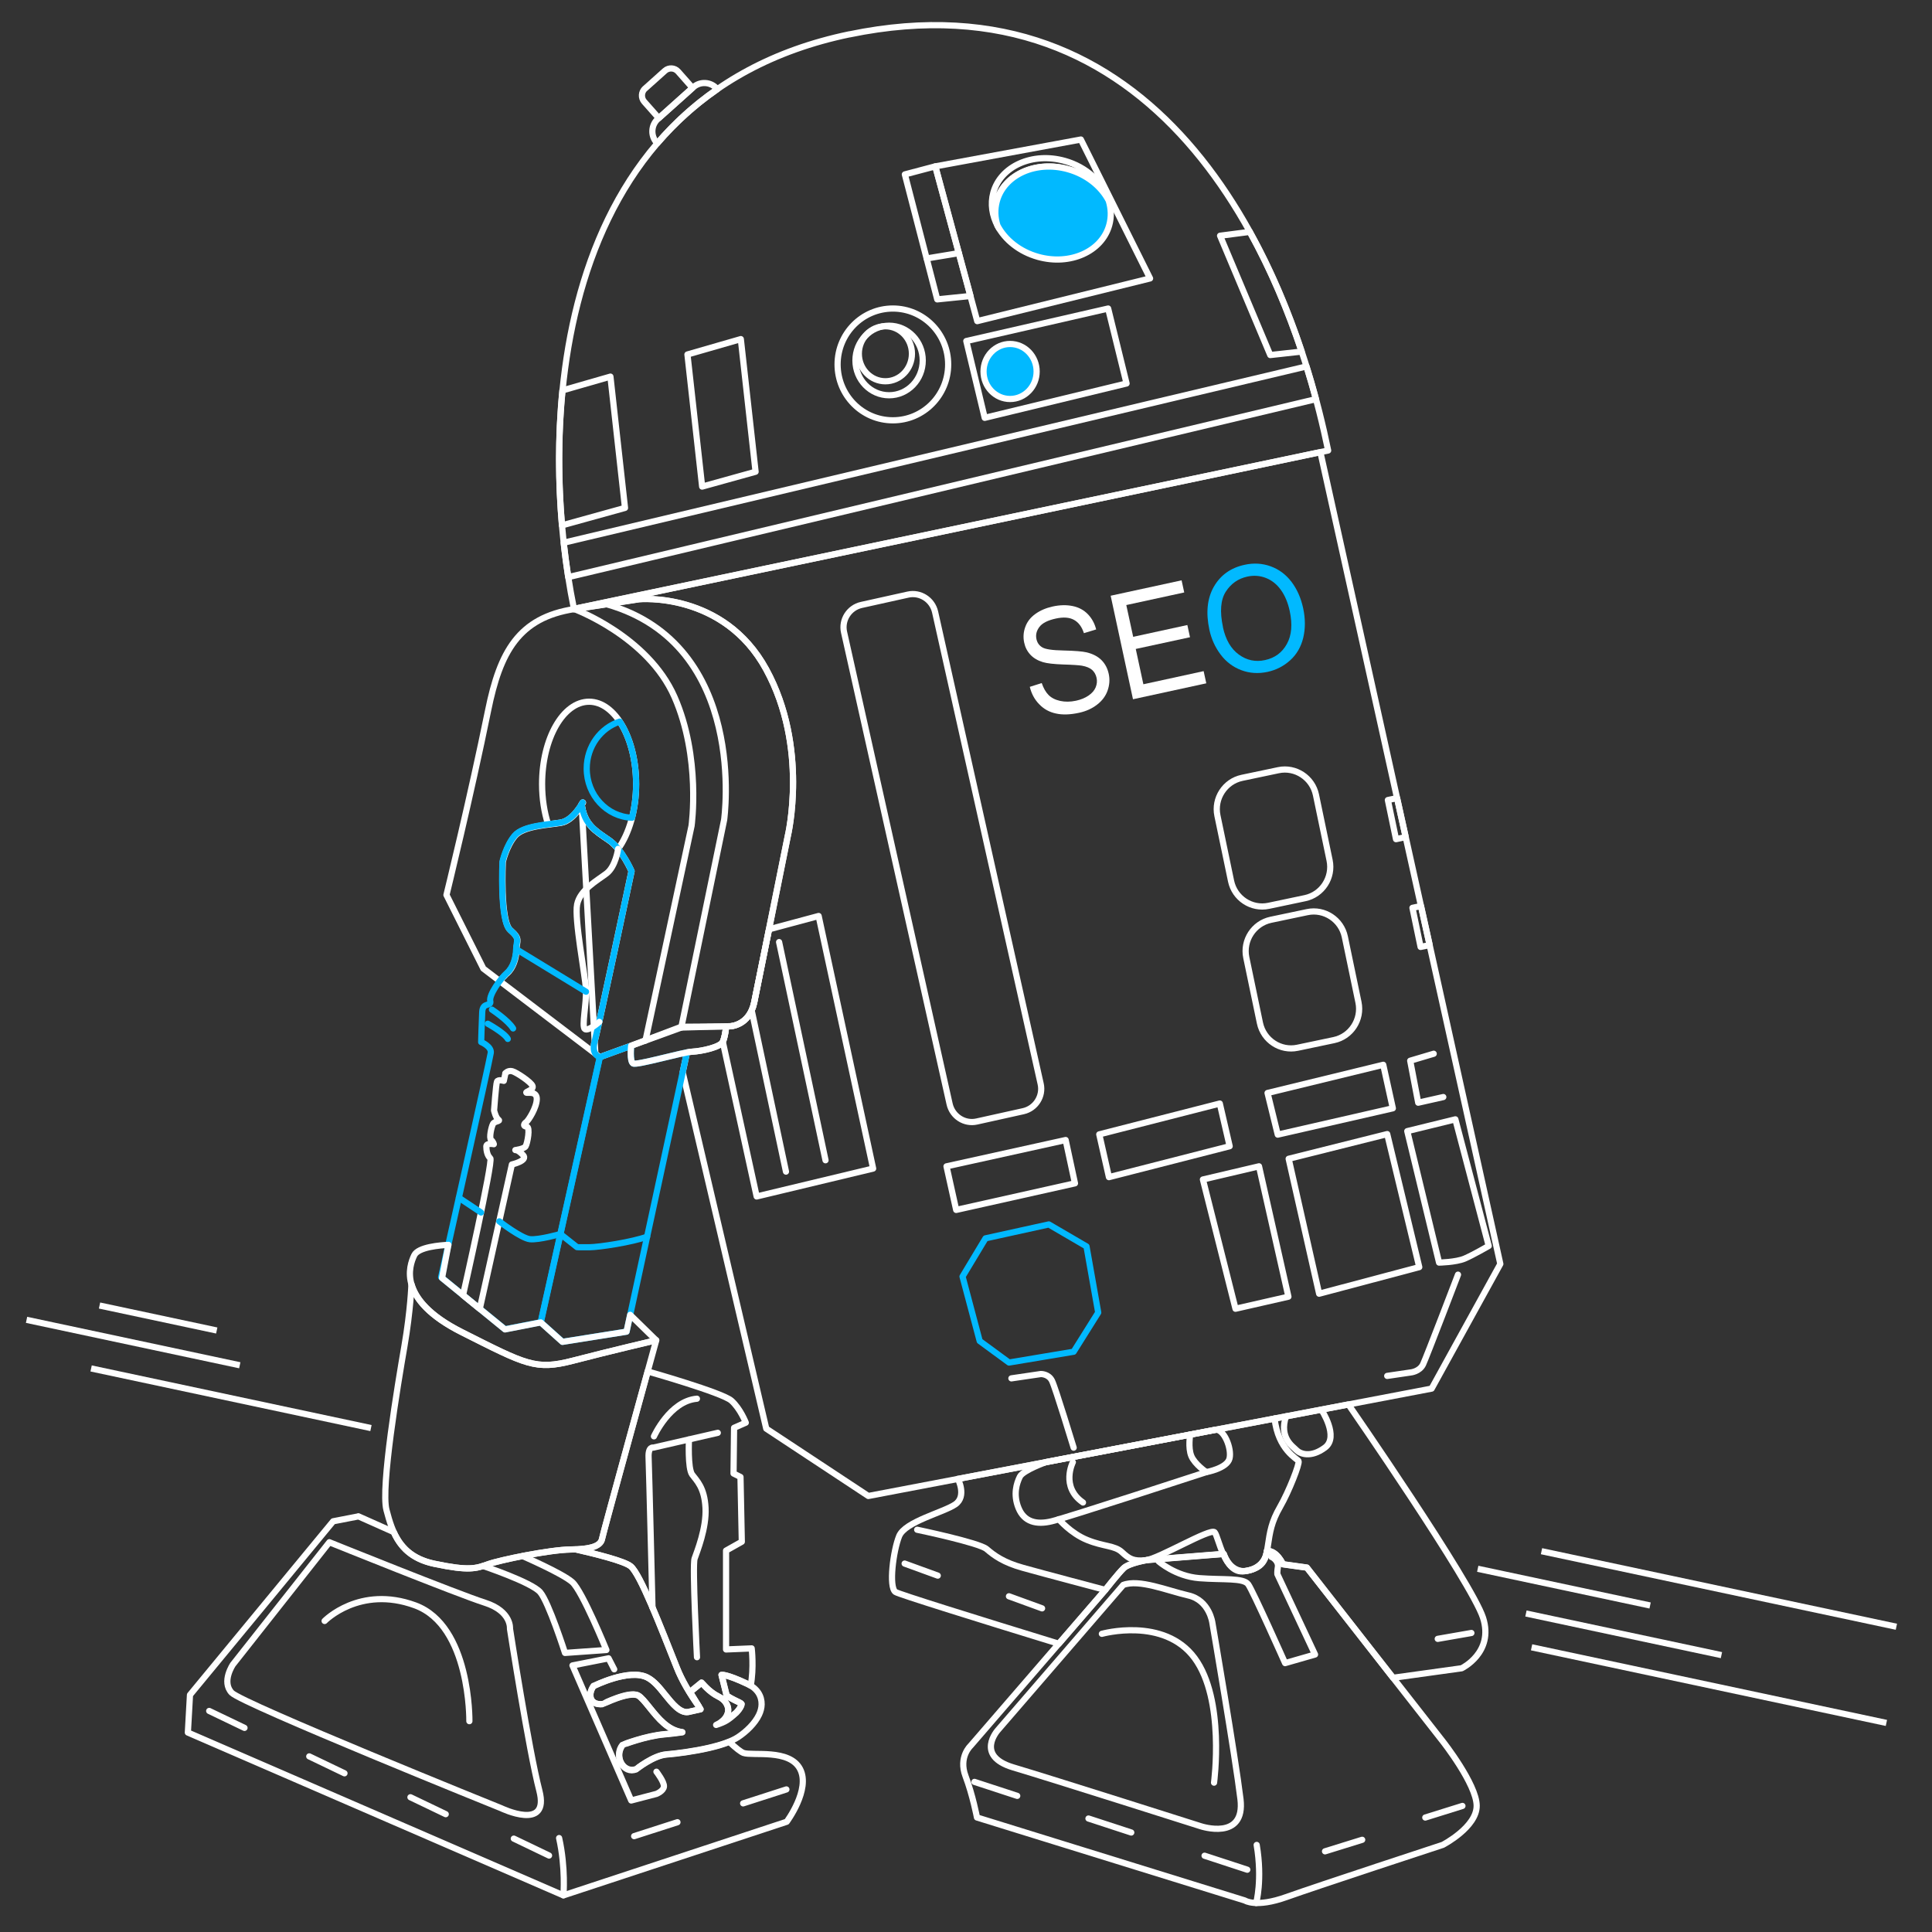 <svg width="156" height="156" viewBox="0 0 156 156" fill="none" xmlns="http://www.w3.org/2000/svg">
<rect x="0" y="0" width="156" height="156" fill="#333333" stroke="none"/>
<path fill-rule="evenodd" clip-rule="evenodd" d="M68.588 2.776C93.201 -2.334 103.857 19.893 107.242 36.375L53.91 47.575L46.344 49.162C43.521 35.386 43.868 7.908 68.588 2.771V2.776Z" stroke="white" stroke-width="0.5" stroke-miterlimit="22.926" stroke-linecap="round" stroke-linejoin="round"/>
<path fill-rule="evenodd" clip-rule="evenodd" d="M46.344 49.169L106.616 36.511L121.144 102.058L115.599 112.123L70.112 120.794L61.872 115.356L55.124 86.587L55.444 85.092L55.471 84.979C55.648 84.947 55.797 84.925 55.894 84.92C56.69 84.877 58.161 84.549 58.359 84.129C58.556 83.704 58.631 82.881 58.631 82.881H58.626L58.958 82.87C58.958 82.87 60.508 82.827 60.898 80.939C61.289 79.051 63.615 67.485 63.615 67.485C63.615 67.485 65.32 60.368 61.866 54.053C58.417 47.738 51.6 48.389 51.6 48.389L46.349 49.196L46.344 49.169V49.169Z" stroke="white" stroke-width="0.5" stroke-miterlimit="22.926" stroke-linecap="round" stroke-linejoin="round"/>
<path fill-rule="evenodd" clip-rule="evenodd" d="M85.96 12.986C87.746 13.486 89.072 14.75 89.522 16.186C88.917 15.035 87.741 14.072 86.238 13.658C83.656 12.937 81.084 14.088 80.49 16.229C80.308 16.891 80.335 17.569 80.538 18.209L80.565 18.263C80.111 17.424 79.956 16.471 80.207 15.557C80.795 13.416 83.372 12.265 85.955 12.986H85.96ZM80.683 18.462C80.667 18.435 80.651 18.408 80.635 18.381C80.651 18.408 80.667 18.435 80.683 18.462ZM80.619 18.354C80.603 18.322 80.587 18.295 80.57 18.263C80.587 18.295 80.603 18.322 80.619 18.354Z" stroke="white" stroke-width="0.5" stroke-miterlimit="22.926" stroke-linecap="round" stroke-linejoin="round"/>
<path fill-rule="evenodd" clip-rule="evenodd" d="M89.521 16.19C89.724 16.83 89.751 17.508 89.569 18.169C88.981 20.31 86.403 21.462 83.821 20.741C82.318 20.321 81.142 19.363 80.537 18.212C80.334 17.572 80.308 16.894 80.489 16.233C81.078 14.092 83.655 12.941 86.237 13.662C87.74 14.081 88.916 15.039 89.521 16.19Z" fill="#01B9FF" stroke="white" stroke-width="0.5" stroke-miterlimit="22.926" stroke-linecap="round" stroke-linejoin="round"/>
<path fill-rule="evenodd" clip-rule="evenodd" d="M92.863 22.482L87.275 11.266L75.522 13.434L78.907 25.93L92.863 22.482Z" stroke="white" stroke-width="0.5" stroke-miterlimit="22.926" stroke-linecap="round" stroke-linejoin="round"/>
<path fill-rule="evenodd" clip-rule="evenodd" d="M75.522 13.432L73.063 14.083L75.677 24.174L78.362 23.9L75.522 13.432Z" stroke="white" stroke-width="0.5" stroke-miterlimit="22.926" stroke-linecap="round" stroke-linejoin="round"/>
<path fill-rule="evenodd" clip-rule="evenodd" d="M55.508 28.623L59.818 27.381L61.01 38.091L56.695 39.29L55.508 28.623Z" stroke="white" stroke-width="0.5" stroke-miterlimit="22.926" stroke-linecap="round" stroke-linejoin="round"/>
<path fill-rule="evenodd" clip-rule="evenodd" d="M45.418 31.523L49.289 30.41L50.466 41.012L45.375 42.422C45.081 39.033 45.038 35.305 45.413 31.523H45.418Z" stroke="white" stroke-width="0.5" stroke-miterlimit="22.926" stroke-linecap="round" stroke-linejoin="round"/>
<path fill-rule="evenodd" clip-rule="evenodd" d="M45.519 43.821L105.492 29.588C105.771 30.475 106.022 31.357 106.257 32.229L45.883 46.602C45.744 45.709 45.621 44.784 45.514 43.821H45.519Z" stroke="white" stroke-width="0.5" stroke-miterlimit="22.926" stroke-linecap="round" stroke-linejoin="round"/>
<path d="M72.095 33.938C74.561 33.938 76.56 31.918 76.56 29.425C76.56 26.933 74.561 24.912 72.095 24.912C69.629 24.912 67.631 26.933 67.631 29.425C67.631 31.918 69.629 33.938 72.095 33.938Z" stroke="white" stroke-width="0.5" stroke-miterlimit="22.926" stroke-linecap="round" stroke-linejoin="round"/>
<path d="M71.79 31.916C73.291 31.916 74.507 30.658 74.507 29.108C74.507 27.557 73.291 26.3 71.79 26.3C70.29 26.3 69.074 27.557 69.074 29.108C69.074 30.658 70.29 31.916 71.79 31.916Z" stroke="white" stroke-width="0.5" stroke-miterlimit="22.926" stroke-linecap="round" stroke-linejoin="round"/>
<path d="M71.491 30.786C72.675 30.786 73.635 29.791 73.635 28.564C73.635 27.337 72.675 26.343 71.491 26.343C70.307 26.343 69.347 27.337 69.347 28.564C69.347 29.791 70.307 30.786 71.491 30.786Z" stroke="white" stroke-width="0.5" stroke-miterlimit="22.926" stroke-linecap="round" stroke-linejoin="round"/>
<path d="M81.559 32.217C82.743 32.217 83.704 31.223 83.704 29.996C83.704 28.769 82.743 27.774 81.559 27.774C80.375 27.774 79.415 28.769 79.415 29.996C79.415 31.223 80.375 32.217 81.559 32.217Z" fill="#01B9FF" stroke="white" stroke-width="0.5" stroke-miterlimit="22.926" stroke-linecap="round" stroke-linejoin="round"/>
<path fill-rule="evenodd" clip-rule="evenodd" d="M89.478 24.912L78.025 27.537L79.511 33.739L90.965 30.964L89.478 24.912Z" stroke="white" stroke-width="0.5" stroke-miterlimit="22.926" stroke-linecap="round" stroke-linejoin="round"/>
<path fill-rule="evenodd" clip-rule="evenodd" d="M100.921 18.722L98.515 19.034L102.568 28.668L105.103 28.388C104.012 25.118 102.632 21.82 100.916 18.727L100.921 18.722Z" stroke="white" stroke-width="0.5" stroke-miterlimit="22.926" stroke-linecap="round" stroke-linejoin="round"/>
<path d="M74.822 20.87L77.421 20.44" stroke="white" stroke-width="0.5" stroke-miterlimit="22.926" stroke-linecap="round" stroke-linejoin="round"/>
<path fill-rule="evenodd" clip-rule="evenodd" d="M53.118 9.607L55.984 7.041C56.535 6.552 57.385 6.6 57.871 7.149L57.919 7.203C56.064 8.483 54.46 9.957 53.07 11.576L53.011 11.506C52.524 10.952 52.572 10.097 53.118 9.607Z" stroke="white" stroke-width="0.5" stroke-miterlimit="22.926" stroke-linecap="round" stroke-linejoin="round"/>
<path fill-rule="evenodd" clip-rule="evenodd" d="M52.081 7.156L53.69 5.714C54 5.44 54.476 5.467 54.749 5.773L55.92 7.097L53.193 9.539L52.022 8.216C51.749 7.904 51.776 7.425 52.081 7.15V7.156Z" stroke="white" stroke-width="0.5" stroke-miterlimit="22.926" stroke-linecap="round" stroke-linejoin="round"/>
<path fill-rule="evenodd" clip-rule="evenodd" d="M79.576 99.991L77.72 103.073L79.105 108.28L81.474 110.018L86.692 109.146L88.676 105.983L87.73 100.642L84.687 98.867L79.576 99.991Z" stroke="#01B9FF" stroke-width="0.5" stroke-miterlimit="22.926" stroke-linecap="round" stroke-linejoin="round"/>
<path fill-rule="evenodd" clip-rule="evenodd" d="M97.13 95.239L99.761 105.675L104.033 104.701L101.659 94.174L97.13 95.239Z" stroke="white" stroke-width="0.5" stroke-miterlimit="22.926" stroke-linecap="round" stroke-linejoin="round"/>
<path fill-rule="evenodd" clip-rule="evenodd" d="M104.054 93.567L106.514 104.461L114.599 102.314L112.011 91.572L104.054 93.567Z" stroke="white" stroke-width="0.5" stroke-miterlimit="22.926" stroke-linecap="round" stroke-linejoin="round"/>
<path fill-rule="evenodd" clip-rule="evenodd" d="M113.631 91.334L117.513 90.382L120.208 100.603C120.208 100.603 118.978 101.318 118.267 101.625C117.556 101.926 116.198 101.948 116.198 101.948L113.631 91.34V91.334Z" stroke="white" stroke-width="0.5" stroke-miterlimit="22.926" stroke-linecap="round" stroke-linejoin="round"/>
<path d="M115.765 85.085L113.867 85.649L114.514 89.038L116.54 88.581" stroke="white" stroke-width="0.5" stroke-miterlimit="22.926" stroke-linecap="round" stroke-linejoin="round"/>
<path fill-rule="evenodd" clip-rule="evenodd" d="M111.691 85.977L102.349 88.253L103.173 91.615L112.466 89.49L111.691 85.977Z" stroke="white" stroke-width="0.5" stroke-miterlimit="22.926" stroke-linecap="round" stroke-linejoin="round"/>
<path fill-rule="evenodd" clip-rule="evenodd" d="M98.493 89.105L99.29 92.553L89.542 95.049L88.761 91.595L98.493 89.105Z" stroke="white" stroke-width="0.5" stroke-miterlimit="22.926" stroke-linecap="round" stroke-linejoin="round"/>
<path fill-rule="evenodd" clip-rule="evenodd" d="M86.799 95.549L86.046 92.052L76.426 94.177L77.207 97.695L86.799 95.549Z" stroke="white" stroke-width="0.5" stroke-miterlimit="22.926" stroke-linecap="round" stroke-linejoin="round"/>
<path fill-rule="evenodd" clip-rule="evenodd" d="M69.555 48.846L73.314 48.012C74.303 47.791 75.281 48.426 75.506 49.421L84.029 87.517C84.254 88.507 83.618 89.502 82.628 89.723L78.869 90.557C77.88 90.777 76.902 90.143 76.677 89.147L68.154 51.051C67.929 50.056 68.566 49.066 69.555 48.846V48.846Z" stroke="white" stroke-width="0.5" stroke-miterlimit="22.926" stroke-linecap="round" stroke-linejoin="round"/>
<path fill-rule="evenodd" clip-rule="evenodd" d="M100.285 62.807L103.226 62.189C104.605 61.898 105.969 62.797 106.258 64.185L107.359 69.472C107.648 70.86 106.755 72.232 105.375 72.522L102.435 73.141C101.055 73.432 99.692 72.533 99.403 71.145L98.301 65.858C98.013 64.47 98.906 63.098 100.285 62.807V62.807Z" stroke="white" stroke-width="0.5" stroke-miterlimit="22.926" stroke-linecap="round" stroke-linejoin="round"/>
<path fill-rule="evenodd" clip-rule="evenodd" d="M102.616 74.268L105.557 73.65C106.937 73.359 108.3 74.257 108.589 75.645L109.69 80.933C109.979 82.321 109.086 83.693 107.707 83.983L104.766 84.602C103.386 84.892 102.023 83.994 101.734 82.606L100.632 77.318C100.344 75.93 101.237 74.559 102.616 74.268Z" stroke="white" stroke-width="0.5" stroke-miterlimit="22.926" stroke-linecap="round" stroke-linejoin="round"/>
<path fill-rule="evenodd" clip-rule="evenodd" d="M112.064 64.6L112.808 64.444L113.503 67.591L112.722 67.758L112.064 64.6Z" stroke="white" stroke-width="0.5" stroke-miterlimit="22.926" stroke-linecap="round" stroke-linejoin="round"/>
<path fill-rule="evenodd" clip-rule="evenodd" d="M114.049 73.304L114.738 73.158L115.439 76.311L114.706 76.461L114.049 73.304Z" stroke="white" stroke-width="0.5" stroke-miterlimit="22.926" stroke-linecap="round" stroke-linejoin="round"/>
<path fill-rule="evenodd" clip-rule="evenodd" d="M62.096 75.038L66.101 73.962L70.502 94.355L61.097 96.609L58.364 84.123C58.562 83.698 58.637 82.875 58.637 82.875H58.632L58.963 82.865C58.963 82.865 60.514 82.822 60.904 80.933C61.065 80.143 61.567 77.657 62.096 75.038V75.038Z" stroke="white" stroke-width="0.5" stroke-miterlimit="22.926" stroke-linecap="round" stroke-linejoin="round"/>
<path d="M62.909 76.069L66.657 93.686" stroke="white" stroke-width="0.5" stroke-miterlimit="22.926" stroke-linecap="round" stroke-linejoin="round"/>
<path d="M60.737 81.777L63.464 94.602" stroke="white" stroke-width="0.5" stroke-miterlimit="22.926" stroke-linecap="round" stroke-linejoin="round"/>
<path d="M81.666 111.296L84.04 110.947C84.04 110.947 84.666 110.925 84.944 111.49C85.222 112.055 86.693 116.891 86.693 116.891" stroke="white" stroke-width="0.5" stroke-miterlimit="22.926" stroke-linecap="round" stroke-linejoin="round"/>
<path d="M112.011 111.098L113.909 110.819C113.909 110.819 114.621 110.754 114.904 110.168C115.182 109.581 117.727 102.922 117.727 102.922" stroke="white" stroke-width="0.5" stroke-miterlimit="22.926" stroke-linecap="round" stroke-linejoin="round"/>
<path fill-rule="evenodd" clip-rule="evenodd" d="M48.434 85.357L55.011 82.969L58.957 82.861C58.957 82.861 60.508 82.818 60.898 80.93C61.289 79.042 63.615 67.476 63.615 67.476C63.615 67.476 65.32 60.36 61.866 54.044C58.417 47.729 51.6 48.38 51.6 48.38L46.397 49.176C41.868 49.87 40.371 52.651 39.414 57.358C38.013 64.26 36.05 72.264 36.05 72.264L39.029 78.208L40.344 79.209L40.355 79.198L40.365 79.187L40.376 79.176L40.387 79.166L40.398 79.155L40.408 79.144L40.419 79.133L40.43 79.123L40.44 79.112L40.451 79.101L40.462 79.09L40.472 79.08L40.483 79.069L40.505 79.047L40.515 79.037L40.526 79.026L40.537 79.015L40.542 79.004L40.553 78.993L40.563 78.977L40.569 78.967L40.579 78.956L40.59 78.945L40.596 78.94L40.601 78.934L40.611 78.924L40.622 78.913L40.627 78.907L40.633 78.902L40.644 78.891L40.654 78.88L40.66 78.875L40.665 78.87L40.676 78.859L40.686 78.848L40.692 78.843L40.697 78.838L40.708 78.827L40.745 78.789L40.751 78.784L40.756 78.778L40.772 78.757L40.777 78.751L40.783 78.746L40.793 78.735L40.804 78.725L40.809 78.719L40.815 78.714L40.825 78.703L40.836 78.692L40.841 78.687L40.852 78.676L40.863 78.665L40.868 78.66L40.884 78.644L40.889 78.638L40.9 78.633L40.911 78.628L40.916 78.622L40.922 78.617L40.927 78.612L40.932 78.606L40.938 78.601L40.943 78.595L40.948 78.59C41.446 78.154 41.681 77.396 41.702 76.659C41.724 75.922 42.05 75.836 41.205 75.099C40.365 74.362 40.601 69.585 40.601 69.585C40.601 69.585 40.879 68.326 41.574 67.503C42.264 66.68 44.29 66.616 45.306 66.438C46.322 66.266 47.076 64.814 47.076 64.814C47.076 64.814 46.322 66.266 45.306 66.438C44.29 66.61 42.264 66.675 41.574 67.503C40.884 68.326 40.601 69.585 40.601 69.585C40.601 69.585 40.365 74.356 41.205 75.099C42.044 75.836 41.724 75.922 41.702 76.659C41.681 77.396 41.446 78.154 40.948 78.59L40.943 78.595L40.938 78.601L40.932 78.606L40.927 78.612L40.922 78.617L40.916 78.622L40.911 78.628L40.9 78.633L40.889 78.638L40.884 78.644L40.868 78.66L40.863 78.665L40.852 78.676L40.841 78.687L40.836 78.692L40.825 78.703L40.815 78.714L40.809 78.719L40.804 78.725L40.793 78.735L40.783 78.746L40.777 78.751L40.772 78.757L40.756 78.778L40.751 78.784L40.745 78.789L40.708 78.827L40.697 78.838L40.692 78.843L40.686 78.848L40.676 78.859L40.665 78.87L40.66 78.875L40.654 78.88L40.644 78.891L40.633 78.902L40.627 78.907L40.622 78.913L40.611 78.924L40.601 78.934L40.596 78.94L40.59 78.945L40.579 78.956L40.569 78.967L40.563 78.977L40.553 78.993L40.542 79.004L40.537 79.015L40.526 79.026L40.515 79.037L40.505 79.047L40.483 79.069L40.472 79.08L40.462 79.09L40.451 79.101L40.44 79.112L40.43 79.123L40.419 79.133L40.408 79.144L40.398 79.155L40.387 79.166L40.376 79.176L40.365 79.187L40.355 79.198L40.344 79.209L48.434 85.357ZM48.071 85.072L48.065 85.061L48.06 85.056L48.055 85.045L48.049 85.04V85.034L48.044 85.024L48.039 85.013L48.033 84.997L48.023 84.981V84.975L48.017 84.97L48.012 84.959V84.954V84.948L48.007 84.927L48.001 84.911L47.996 84.9L47.99 84.884V84.879L47.985 84.857V84.852V84.846L47.98 84.835V84.825V84.819L47.974 84.792L47.969 84.766V84.76L47.964 84.728L47.958 84.696V84.663V84.631V84.626V84.599V84.593V84.561V84.556V84.523V84.518L47.964 84.48V84.475C47.964 84.454 47.969 84.427 47.969 84.405V84.394L47.974 84.351V84.346L47.98 84.308V84.303V84.297C47.985 84.271 47.99 84.244 47.996 84.217V84.206L48.007 84.163V84.158V84.152L48.017 84.104C48.317 82.996 50.996 70.349 50.996 70.349C50.996 70.349 50.242 68.59 49.183 67.853C48.124 67.116 47.162 66.605 46.964 64.937L48.071 85.072ZM48.065 85.083L48.429 85.357L48.065 85.083ZM47.99 84.211V84.201L48.001 84.158V84.152V84.147L48.012 84.099C48.311 82.99 50.99 70.344 50.99 70.344C50.99 70.344 50.236 68.585 49.178 67.848C48.119 67.111 47.156 66.6 46.959 64.932C47.156 66.594 48.119 67.111 49.178 67.848C50.236 68.585 50.99 70.344 50.99 70.344C50.99 70.344 48.317 82.99 48.012 84.099L48.001 84.147V84.152V84.158L47.99 84.201V84.211C47.985 84.238 47.98 84.265 47.974 84.292C47.98 84.265 47.985 84.238 47.99 84.211V84.211ZM47.974 84.292C47.98 84.265 47.985 84.238 47.99 84.211V84.201L48.001 84.158V84.152V84.147L48.012 84.099C48.311 82.99 50.99 70.344 50.99 70.344C50.99 70.344 50.236 68.585 49.178 67.848C48.119 67.111 47.156 66.6 46.959 64.932C47.156 66.594 48.119 67.111 49.178 67.848C50.236 68.585 50.99 70.344 50.99 70.344C50.99 70.344 48.317 82.99 48.012 84.099L48.001 84.147V84.152V84.158L47.99 84.201V84.211C47.985 84.238 47.98 84.265 47.974 84.292V84.292ZM47.948 84.47C47.948 84.448 47.953 84.421 47.953 84.4V84.389L47.958 84.346V84.341L47.964 84.303V84.297V84.292V84.297V84.303L47.958 84.341V84.346L47.953 84.389V84.4C47.948 84.427 47.948 84.448 47.948 84.47Z" stroke="white" stroke-width="0.5" stroke-miterlimit="22.926" stroke-linecap="round" stroke-linejoin="round"/>
<path d="M55.011 82.972L58.47 66.199C58.47 66.199 60.481 52.047 48.974 48.787" stroke="white" stroke-width="0.5" stroke-miterlimit="22.926" stroke-linecap="round" stroke-linejoin="round"/>
<path d="M52.119 84.026L55.84 66.683C55.84 66.683 56.615 61.175 54.461 56.269C52.306 51.363 46.344 49.169 46.344 49.169" stroke="white" stroke-width="0.5" stroke-miterlimit="22.926" stroke-linecap="round" stroke-linejoin="round"/>
<path d="M44.258 66.558C44.643 66.51 45.001 66.467 45.285 66.418C46.3 66.246 47.054 64.794 47.054 64.794C47.054 64.794 46.3 66.246 45.285 66.418C45.001 66.467 44.643 66.504 44.258 66.558ZM44.258 66.558C43.948 65.595 43.771 64.487 43.771 63.309C43.771 59.635 45.472 56.66 47.568 56.66C49.664 56.66 51.364 59.635 51.364 63.309C51.364 65.434 50.792 67.328 49.91 68.549C49.691 68.285 49.45 68.038 49.188 67.855C48.129 67.118 47.167 66.607 46.969 64.939C47.167 66.601 48.129 67.118 49.188 67.855C49.45 68.038 49.691 68.28 49.91 68.549" stroke="white" stroke-width="0.5" stroke-miterlimit="22.926" stroke-linecap="round" stroke-linejoin="round"/>
<path fill-rule="evenodd" clip-rule="evenodd" d="M51.033 66.028C49.001 65.952 47.375 64.204 47.375 62.057C47.375 60.277 48.498 58.765 50.043 58.265C50.851 59.486 51.364 61.288 51.364 63.306C51.364 64.274 51.246 65.194 51.033 66.028V66.028Z" stroke="#01B9FF" stroke-width="0.5" stroke-miterlimit="22.926" stroke-linecap="round" stroke-linejoin="round"/>
<path d="M47.049 64.792C47.049 64.792 46.295 66.244 45.279 66.416C44.264 66.589 42.237 66.653 41.547 67.482C40.857 68.305 40.574 69.564 40.574 69.564C40.574 69.564 40.339 74.335 41.178 75.077C42.018 75.814 41.697 75.9 41.675 76.637C41.654 77.374 41.419 78.133 40.922 78.568C40.424 79.004 39.478 80.328 39.585 80.822C39.692 81.323 38.981 80.865 38.938 81.71C38.895 82.555 38.852 84.141 38.852 84.141C38.852 84.141 39.692 84.491 39.628 85.007C39.563 85.529 35.617 103.125 35.617 103.125L40.772 107.332L43.659 106.767L48.429 85.352C48.429 85.352 47.718 85.201 48.017 84.093C48.317 82.985 50.995 70.338 50.995 70.338C50.995 70.338 50.242 68.579 49.183 67.842C48.124 67.105 47.162 66.594 46.964 64.927" stroke="#01B9FF" stroke-width="0.5" stroke-miterlimit="22.926" stroke-linecap="round" stroke-linejoin="round"/>
<path d="M39.723 81.524C39.723 81.524 41.038 82.39 41.429 83.041" stroke="#01B9FF" stroke-width="0.5" stroke-miterlimit="22.926" stroke-linecap="round" stroke-linejoin="round"/>
<path d="M39.387 82.662C39.387 82.662 40.735 83.399 41.002 83.889" stroke="#01B9FF" stroke-width="0.5" stroke-miterlimit="22.926" stroke-linecap="round" stroke-linejoin="round"/>
<path fill-rule="evenodd" clip-rule="evenodd" d="M40.809 86.666L40.68 87.274C40.68 87.274 40.215 87.134 40.13 87.338C40.044 87.543 39.894 89.662 39.894 89.662C39.894 89.662 40.023 90.248 40.242 90.399C40.456 90.55 39.943 90.507 39.809 90.749C39.681 90.985 39.472 91.9 39.659 92.05C39.841 92.201 39.873 92.389 39.873 92.389C39.873 92.389 39.269 92.26 39.269 92.572C39.269 92.884 39.344 93.309 39.59 93.524C39.836 93.74 37.387 104.579 37.387 104.579L38.739 105.682L41.333 94.025C41.333 94.025 42.669 93.723 42.236 93.266C41.803 92.809 41.611 92.863 41.611 92.863C41.611 92.863 42.301 92.777 42.44 92.561C42.579 92.346 42.841 90.991 42.525 90.969C42.215 90.948 42.301 90.733 42.482 90.609C42.664 90.49 43.343 89.425 43.343 88.731C43.343 88.037 42.514 88.306 42.493 88.22C42.472 88.134 43.108 88.005 43.001 87.688C42.894 87.376 41.696 86.58 41.359 86.494C41.023 86.408 40.798 86.666 40.798 86.666H40.809Z" stroke="white" stroke-width="0.5" stroke-miterlimit="22.926" stroke-linecap="round" stroke-linejoin="round"/>
<path fill-rule="evenodd" clip-rule="evenodd" d="M55.444 85.09L50.594 107.522L45.418 108.345L43.669 106.774L48.439 85.359L50.974 84.439H50.968C50.968 84.439 50.829 85.693 51.123 85.87C51.38 86.021 54.23 85.214 55.476 84.977L55.449 85.09H55.444Z" stroke="#01B9FF" stroke-width="0.5" stroke-miterlimit="22.926" stroke-linecap="round" stroke-linejoin="round"/>
<path fill-rule="evenodd" clip-rule="evenodd" d="M55.027 82.901L50.963 84.439C50.963 84.439 50.824 85.692 51.118 85.87C51.407 86.042 55.097 84.961 55.893 84.918C56.69 84.875 58.161 84.547 58.358 84.127C58.556 83.702 58.631 82.879 58.631 82.879L55.022 82.906L55.027 82.901Z" stroke="white" stroke-width="0.5" stroke-miterlimit="22.926" stroke-linecap="round" stroke-linejoin="round"/>
<path d="M37.055 96.714L38.841 97.903" stroke="#01B9FF" stroke-width="0.5" stroke-miterlimit="22.926" stroke-linecap="round" stroke-linejoin="round"/>
<path d="M40.317 98.619C40.317 98.619 42.081 99.985 42.793 100.06C43.504 100.136 45.252 99.641 45.252 99.641L46.589 100.7C46.589 100.7 46.717 100.722 47.573 100.711C48.423 100.7 51.032 100.297 52.252 99.856" stroke="#01B9FF" stroke-width="0.5" stroke-miterlimit="22.926" stroke-linecap="round" stroke-linejoin="round"/>
<path d="M49.91 68.543C49.91 68.543 49.717 69.963 48.974 70.528C48.231 71.093 46.841 71.841 46.6 73.024C46.365 74.208 47.247 78.71 47.311 79.861C47.375 81.013 46.942 82.901 47.226 83.094C47.504 83.288 48.391 82.513 48.391 82.513" stroke="white" stroke-width="0.5" stroke-miterlimit="22.926" stroke-linecap="round" stroke-linejoin="round"/>
<path d="M41.681 76.638L47.317 80.076" stroke="#01B9FF" stroke-width="0.5" stroke-miterlimit="22.926" stroke-linecap="round" stroke-linejoin="round"/>
<path fill-rule="evenodd" clip-rule="evenodd" d="M36.205 100.518L35.692 103.192L40.777 107.344L43.664 106.78L45.413 108.35L50.589 107.527L50.883 106.166L52.984 108.221C52.984 108.221 49.273 109.087 46.258 109.873C43.236 110.653 42.504 110.195 37.285 107.57C32.066 104.945 33.034 102.234 33.446 101.363C33.767 100.679 35.59 100.545 36.21 100.518H36.205Z" stroke="white" stroke-width="0.5" stroke-miterlimit="22.926" stroke-linecap="round" stroke-linejoin="round"/>
<path fill-rule="evenodd" clip-rule="evenodd" d="M33.221 103.702C33.221 103.702 33.163 105.746 32.649 108.737C32.13 111.733 30.73 120.13 31.206 121.927C31.681 123.729 32.286 125.682 35.066 126.268C37.847 126.854 38.429 126.661 39.403 126.311C40.376 125.961 44.386 125.138 46.087 125.117C47.792 125.095 48.503 124.816 48.61 124.251C48.717 123.686 52.99 108.215 52.99 108.215C52.99 108.215 49.279 109.081 46.263 109.867C43.242 110.647 42.509 110.189 37.291 107.564C34.601 106.209 33.553 104.832 33.227 103.697L33.221 103.702Z" stroke="white" stroke-width="0.5" stroke-miterlimit="22.926" stroke-linecap="round" stroke-linejoin="round"/>
<path fill-rule="evenodd" clip-rule="evenodd" d="M28.927 122.444L26.901 122.837L15.34 136.855L15.169 139.895L45.493 153.042L63.523 147.098C63.523 147.098 65.464 144.494 64.603 142.842C63.742 141.191 60.764 141.799 60.031 141.541C59.823 141.465 59.406 141.143 58.887 140.648C58.422 140.841 57.866 141.003 57.283 141.137C56.01 141.433 54.593 141.611 53.802 141.675C52.754 141.761 51.374 142.864 51.369 142.869C50.38 143.273 49.54 141.923 50.278 140.901C50.284 140.895 52.128 140.174 53.668 140.045C54.032 140.013 54.54 139.959 55.096 139.878C53.936 139.733 53.155 138.765 52.444 137.877C52.096 137.447 51.775 137.044 51.529 136.914C50.792 136.538 48.669 137.608 48.658 137.608C47.61 137.657 47.417 136.866 47.931 136.145C47.942 136.14 50.802 134.704 52.267 135.451C52.818 135.731 53.251 136.274 53.711 136.85C54.283 137.56 54.919 138.351 55.577 138.238L56.566 138.017L56.395 137.737C55.7 136.764 55.059 135.693 54.642 134.634C53.347 131.379 51.706 127.124 50.931 126.473C50.428 126.048 48.07 125.462 46.476 125.101C46.353 125.107 46.22 125.112 46.086 125.112C44.38 125.134 40.37 125.957 39.402 126.306C38.429 126.656 37.852 126.85 35.066 126.263C33.205 125.871 32.317 124.87 31.793 123.708L28.933 122.433L28.927 122.444Z" stroke="white" stroke-width="0.5" stroke-miterlimit="22.926" stroke-linecap="round" stroke-linejoin="round"/>
<path d="M39.012 126.446C39.012 126.446 42.926 127.758 43.616 128.56C44.306 129.361 45.621 133.466 45.621 133.466L48.963 133.229C48.963 133.229 47.022 128.458 46.204 127.742C45.386 127.027 42.209 125.65 42.209 125.65" stroke="white" stroke-width="0.5" stroke-miterlimit="22.926" stroke-linecap="round" stroke-linejoin="round"/>
<path fill-rule="evenodd" clip-rule="evenodd" d="M26.596 124.526L18.811 134.397C18.811 134.397 17.864 135.785 18.704 136.678C19.543 137.565 40.467 146.005 40.467 146.005C40.467 146.005 44.413 147.915 43.552 144.596C42.691 141.277 41.178 131.514 41.178 131.514C41.178 131.514 41.327 130.104 39.151 129.41C36.975 128.716 26.601 124.531 26.601 124.531L26.596 124.526Z" stroke="white" stroke-width="0.5" stroke-miterlimit="22.926" stroke-linecap="round" stroke-linejoin="round"/>
<path d="M26.211 130.885C26.211 130.885 29.035 127.98 33.521 129.626C38.007 131.278 37.9 138.976 37.9 138.976" stroke="white" stroke-width="0.5" stroke-miterlimit="22.926" stroke-linecap="round" stroke-linejoin="round"/>
<path d="M16.892 138.151L19.742 139.518" stroke="white" stroke-width="0.5" stroke-miterlimit="22.926" stroke-linecap="round" stroke-linejoin="round"/>
<path d="M24.971 141.82L27.815 143.186" stroke="white" stroke-width="0.5" stroke-miterlimit="22.926" stroke-linecap="round" stroke-linejoin="round"/>
<path d="M33.141 145.119L35.991 146.486" stroke="white" stroke-width="0.5" stroke-miterlimit="22.926" stroke-linecap="round" stroke-linejoin="round"/>
<path d="M41.488 148.46L44.333 149.826" stroke="white" stroke-width="0.5" stroke-miterlimit="22.926" stroke-linecap="round" stroke-linejoin="round"/>
<path d="M45.494 153.036C45.494 153.036 45.686 150.825 45.146 148.415" stroke="white" stroke-width="0.5" stroke-miterlimit="22.926" stroke-linecap="round" stroke-linejoin="round"/>
<path d="M51.204 148.26L54.701 147.135" stroke="white" stroke-width="0.5" stroke-miterlimit="22.926" stroke-linecap="round" stroke-linejoin="round"/>
<path d="M60.005 145.613L63.497 144.488" stroke="white" stroke-width="0.5" stroke-miterlimit="22.926" stroke-linecap="round" stroke-linejoin="round"/>
<path fill-rule="evenodd" clip-rule="evenodd" d="M52.289 110.733C52.289 110.733 58.321 112.444 59.053 113.094C59.786 113.745 60.219 114.875 60.219 114.875L59.273 115.289L59.23 118.979L59.791 119.259L59.898 124.488L58.626 125.203V133.186L60.695 133.1C60.695 133.1 60.887 134.655 60.615 136.113C60.535 136.064 60.449 136.016 60.358 135.973C58.626 135.155 58.262 135.246 58.262 135.246L58.658 136.833C58.658 136.833 58.465 136.882 59.668 137.452H59.674C59.786 137.506 59.855 137.554 59.882 137.597V137.603C59.882 137.646 59.861 137.705 59.829 137.775C59.748 137.952 59.609 138.13 59.444 138.302C59.085 138.565 58.684 138.802 58.283 139.017C58.438 138.899 58.561 138.765 58.647 138.614C58.855 138.248 58.861 137.877 58.626 137.511C58.492 137.301 58.289 137.124 58 136.984C57.241 136.613 56.663 135.865 56.658 135.865L55.717 136.629L56.401 137.742C55.706 136.769 55.064 135.698 54.647 134.639C53.353 131.384 51.712 127.129 50.936 126.478C50.434 126.053 48.076 125.467 46.482 125.106C47.905 125.047 48.514 124.768 48.616 124.251C48.696 123.832 51.086 115.139 52.3 110.733H52.289Z" stroke="white" stroke-width="0.5" stroke-miterlimit="22.926" stroke-linecap="round" stroke-linejoin="round"/>
<path d="M57.958 115.693L52.76 116.887C52.76 116.887 52.327 116.758 52.37 117.688C52.413 118.619 52.685 129.808 52.685 129.808" stroke="white" stroke-width="0.5" stroke-miterlimit="22.926" stroke-linecap="round" stroke-linejoin="round"/>
<path d="M55.631 116.233C55.631 116.233 55.518 118.562 55.887 119.062C56.256 119.562 56.882 120.106 56.968 121.752C57.053 123.403 56.278 125.286 56.085 125.851C55.893 126.416 56.278 133.812 56.278 133.812" stroke="white" stroke-width="0.5" stroke-miterlimit="22.926" stroke-linecap="round" stroke-linejoin="round"/>
<path d="M52.803 115.979C52.803 115.979 54.086 113.123 56.273 112.94" stroke="white" stroke-width="0.5" stroke-miterlimit="22.926" stroke-linecap="round" stroke-linejoin="round"/>
<path d="M47.931 136.14C47.942 136.134 50.802 134.698 52.267 135.446C52.818 135.726 53.251 136.269 53.711 136.844C54.283 137.555 54.92 138.345 55.577 138.232L56.566 138.012L55.711 136.619L56.652 135.855C56.652 135.855 57.235 136.602 57.994 136.974C58.283 137.113 58.492 137.296 58.62 137.501C58.855 137.872 58.85 138.243 58.641 138.604C58.518 138.813 58.326 138.996 58.069 139.152C57.994 139.195 57.914 139.238 57.823 139.281C58.187 139.163 58.497 139.034 58.705 138.899C59.165 138.598 59.636 138.162 59.823 137.764C59.855 137.689 59.876 137.63 59.876 137.592V137.587C59.85 137.544 59.78 137.495 59.668 137.442H59.663C58.459 136.871 58.657 136.823 58.652 136.823L58.256 135.236C58.256 135.236 58.625 135.145 60.352 135.962C60.764 136.156 61.047 136.403 61.235 136.688C61.422 136.979 61.502 137.296 61.497 137.619C61.491 137.91 61.416 138.189 61.288 138.458C60.962 139.152 60.261 139.825 59.593 140.266C59.053 140.621 58.197 140.9 57.278 141.116C56.005 141.412 54.588 141.589 53.797 141.654C52.749 141.74 51.369 142.842 51.364 142.848C50.241 143.214 49.572 141.67 50.273 140.879C50.278 140.874 52.123 140.153 53.663 140.024C54.027 139.991 54.535 139.938 55.091 139.857C53.93 139.712 53.15 138.743 52.439 137.856C52.091 137.425 51.77 137.022 51.524 136.893C50.786 136.516 48.663 137.587 48.653 137.587C47.658 137.748 47.434 136.828 47.926 136.124L47.931 136.14Z" stroke="white" stroke-width="0.5" stroke-miterlimit="22.926" stroke-linecap="round" stroke-linejoin="round"/>
<path d="M49.594 134.789L49.139 133.902L46.225 134.477L50.968 145.381L53.005 144.849C53.005 144.849 53.578 144.623 53.61 144.252C53.642 143.881 53.005 143.057 53.005 143.057" stroke="white" stroke-width="0.5" stroke-miterlimit="22.926" stroke-linecap="round" stroke-linejoin="round"/>
<path fill-rule="evenodd" clip-rule="evenodd" d="M77.346 119.411C77.346 119.411 78.084 120.821 77.132 121.472C76.186 122.122 73.079 122.859 72.603 124.032C72.127 125.205 71.743 128.153 72.304 128.545C72.561 128.723 78.785 130.665 85.495 132.725L89.244 128.384C89.244 128.384 90.302 127.039 90.73 126.625C91.163 126.211 92.602 125.974 92.602 125.974C92.602 125.974 94.97 125.78 97.371 125.592C97.858 125.554 98.344 125.517 98.815 125.479C99.195 126.544 99.916 126.932 100.547 126.862C101.392 126.765 102.184 126.254 102.301 125.232C103.119 125.21 103.595 126.313 103.595 126.313L105.526 126.582L112.482 135.474L118.022 134.705C118.022 134.705 120.652 133.446 119.749 130.627C118.845 127.808 108.878 113.403 108.878 113.403L77.346 119.417V119.411Z" stroke="white" stroke-width="0.5" stroke-miterlimit="22.926" stroke-linecap="round" stroke-linejoin="round"/>
<path fill-rule="evenodd" clip-rule="evenodd" d="M84.484 118.049C84.484 118.049 82.613 118.711 82.351 119.233C82.094 119.754 81.79 120.663 82.244 121.772C82.699 122.88 83.666 123.138 84.918 122.837C86.169 122.535 97.403 118.867 97.403 118.867C97.403 118.867 99.088 118.566 99.28 117.759C99.472 116.957 98.82 115.316 98.104 115.451C97.382 115.585 84.484 118.049 84.484 118.049Z" stroke="white" stroke-width="0.5" stroke-miterlimit="22.926" stroke-linecap="round" stroke-linejoin="round"/>
<path d="M96.103 115.833C96.103 115.833 95.916 116.893 96.194 117.565C96.472 118.238 97.403 118.867 97.403 118.867" stroke="white" stroke-width="0.5" stroke-miterlimit="22.926" stroke-linecap="round" stroke-linejoin="round"/>
<path d="M86.628 118.064C86.628 118.064 85.612 120.06 87.447 121.319" stroke="white" stroke-width="0.5" stroke-miterlimit="22.926" stroke-linecap="round" stroke-linejoin="round"/>
<path d="M85.495 122.67C85.495 122.67 86.452 123.81 87.789 124.348C89.126 124.892 90.008 124.784 90.591 125.327C91.174 125.871 91.516 126.086 92.532 125.978C93.548 125.871 97.751 123.353 98.077 123.724C98.403 124.095 98.852 127.108 100.451 126.871C102.044 126.634 102.199 125.962 102.371 124.832C102.542 123.703 102.649 122.901 103.365 121.664C104.076 120.427 104.959 118.173 104.852 117.974C104.745 117.78 103.205 117.081 102.916 114.536" stroke="white" stroke-width="0.5" stroke-miterlimit="22.926" stroke-linecap="round" stroke-linejoin="round"/>
<path d="M106.69 113.817C106.69 113.817 108.155 116.012 106.989 116.884C105.824 117.75 104.963 117.384 104.68 117.088C104.402 116.798 103.268 116.114 103.835 114.361" stroke="white" stroke-width="0.5" stroke-miterlimit="22.926" stroke-linecap="round" stroke-linejoin="round"/>
<path d="M73.046 126.251L75.72 127.224" stroke="white" stroke-width="0.5" stroke-miterlimit="22.926" stroke-linecap="round" stroke-linejoin="round"/>
<path d="M81.469 128.893L84.143 129.867" stroke="white" stroke-width="0.5" stroke-miterlimit="22.926" stroke-linecap="round" stroke-linejoin="round"/>
<path d="M74.057 123.52C74.057 123.52 79.062 124.564 79.666 125.08C80.271 125.602 81.046 126.167 82.602 126.597C84.153 127.033 89.243 128.378 89.243 128.378" stroke="white" stroke-width="0.5" stroke-miterlimit="22.926" stroke-linecap="round" stroke-linejoin="round"/>
<path fill-rule="evenodd" clip-rule="evenodd" d="M92.601 125.967C92.601 125.967 91.163 126.204 90.73 126.618C90.297 127.032 89.243 128.377 89.243 128.377L78.373 140.959C78.373 140.959 77.378 141.869 77.961 143.412C78.544 144.951 78.886 146.753 78.886 146.753L100.515 153.456C100.515 153.456 101.397 154.063 103.878 153.176C106.359 152.288 116.498 148.964 116.498 148.964C116.498 148.964 119.257 147.533 119.235 145.795C119.214 144.058 116.519 140.631 116.519 140.631L105.52 126.57L103.59 126.301C103.59 126.301 103.114 125.198 102.296 125.22C102.178 126.242 101.387 126.753 100.542 126.849C99.916 126.919 99.194 126.532 98.809 125.467C98.339 125.505 97.852 125.542 97.366 125.58C94.965 125.768 92.596 125.962 92.596 125.962L92.601 125.967Z" stroke="white" stroke-width="0.5" stroke-miterlimit="22.926" stroke-linecap="round" stroke-linejoin="round"/>
<path d="M93.543 126.063C93.543 126.063 94.901 127.278 96.842 127.429C98.783 127.58 100.403 127.386 100.788 127.929C101.178 128.473 103.766 134.288 103.766 134.288L106.183 133.594L103.141 127.106C103.141 127.106 103.119 126.913 103.184 126.52C103.248 126.127 102.863 125.783 102.665 125.719" stroke="white" stroke-width="0.5" stroke-miterlimit="22.926" stroke-linecap="round" stroke-linejoin="round"/>
<path fill-rule="evenodd" clip-rule="evenodd" d="M90.697 127.974L80.58 139.69C80.58 139.69 78.682 141.772 81.81 142.708C84.938 143.639 96.948 147.458 96.948 147.458C96.948 147.458 100.573 148.674 100.162 145.268C99.75 141.863 97.894 131.035 97.894 131.035C97.894 131.035 97.659 129.211 95.953 128.824C94.248 128.431 91.964 127.479 90.692 127.979L90.697 127.974Z" stroke="white" stroke-width="0.5" stroke-miterlimit="22.926" stroke-linecap="round" stroke-linejoin="round"/>
<path d="M88.971 131.924C88.971 131.924 93.97 130.52 96.457 133.876C98.938 137.233 98.028 143.941 98.028 143.941" stroke="white" stroke-width="0.5" stroke-miterlimit="22.926" stroke-linecap="round" stroke-linejoin="round"/>
<path d="M116.091 132.33L118.808 131.856" stroke="white" stroke-width="0.5" stroke-miterlimit="22.926" stroke-linecap="round" stroke-linejoin="round"/>
<path d="M78.683 143.879L82.137 145.008" stroke="white" stroke-width="0.5" stroke-miterlimit="22.926" stroke-linecap="round" stroke-linejoin="round"/>
<path d="M87.889 146.837L91.344 147.967" stroke="white" stroke-width="0.5" stroke-miterlimit="22.926" stroke-linecap="round" stroke-linejoin="round"/>
<path d="M97.263 149.841L100.712 150.97" stroke="white" stroke-width="0.5" stroke-miterlimit="22.926" stroke-linecap="round" stroke-linejoin="round"/>
<path d="M101.429 153.66C101.429 153.66 101.948 151.81 101.472 148.97" stroke="white" stroke-width="0.5" stroke-miterlimit="22.926" stroke-linecap="round" stroke-linejoin="round"/>
<path d="M106.99 149.486L109.99 148.555" stroke="white" stroke-width="0.5" stroke-miterlimit="22.926" stroke-linecap="round" stroke-linejoin="round"/>
<path d="M115.086 146.757L118.085 145.821" stroke="white" stroke-width="0.5" stroke-miterlimit="22.926" stroke-linecap="round" stroke-linejoin="round"/>
<path d="M97.654 50.86C97.355 49.477 97.478 48.31 98.012 47.374C98.552 46.438 99.376 45.846 100.499 45.604C101.231 45.443 101.932 45.486 102.6 45.728C103.269 45.97 103.825 46.384 104.279 46.976C104.728 47.568 105.044 48.278 105.226 49.117C105.407 49.962 105.407 50.758 105.231 51.495C105.049 52.237 104.702 52.84 104.178 53.313C103.654 53.786 103.049 54.098 102.36 54.249C101.611 54.41 100.905 54.367 100.231 54.114C99.563 53.862 99.002 53.442 98.558 52.85C98.114 52.259 97.815 51.597 97.654 50.865V50.86ZM98.745 50.645C98.964 51.651 99.392 52.388 100.028 52.85C100.665 53.318 101.376 53.469 102.151 53.297C102.942 53.125 103.525 52.694 103.91 51.995C104.295 51.301 104.37 50.419 104.14 49.343C103.996 48.665 103.755 48.095 103.429 47.638C103.103 47.181 102.696 46.858 102.221 46.669C101.739 46.481 101.237 46.444 100.718 46.557C99.975 46.718 99.392 47.127 98.975 47.778C98.558 48.429 98.483 49.386 98.75 50.639L98.745 50.645Z" fill="#01B9FF"/>
<path d="M91.483 56.461L89.681 48.102L95.408 46.859L95.621 47.838L90.943 48.855L91.499 51.42L95.873 50.468L96.087 51.453L91.707 52.4L92.322 55.251L97.188 54.191L97.402 55.175L91.483 56.461Z" fill="white"/>
<path d="M83.147 55.461L84.115 55.154C84.254 55.563 84.436 55.886 84.666 56.117C84.896 56.349 85.211 56.51 85.607 56.596C86.002 56.682 86.425 56.677 86.879 56.58C87.28 56.494 87.617 56.354 87.901 56.16C88.179 55.967 88.371 55.746 88.473 55.493C88.574 55.24 88.601 54.987 88.542 54.729C88.484 54.471 88.366 54.256 88.179 54.089C87.992 53.928 87.719 53.815 87.355 53.75C87.125 53.713 86.623 53.675 85.853 53.654C85.083 53.627 84.537 53.562 84.211 53.465C83.789 53.336 83.452 53.137 83.201 52.868C82.949 52.599 82.778 52.271 82.698 51.889C82.607 51.464 82.634 51.044 82.784 50.63C82.933 50.211 83.201 49.861 83.596 49.576C83.992 49.291 84.457 49.092 84.992 48.974C85.58 48.844 86.12 48.834 86.612 48.936C87.104 49.038 87.51 49.253 87.837 49.592C88.163 49.926 88.387 50.34 88.51 50.824L87.521 51.125C87.355 50.609 87.083 50.248 86.714 50.049C86.345 49.845 85.853 49.813 85.243 49.947C84.607 50.087 84.168 50.307 83.933 50.614C83.698 50.921 83.612 51.249 83.687 51.599C83.751 51.9 83.906 52.12 84.158 52.271C84.404 52.422 84.971 52.508 85.869 52.524C86.767 52.545 87.393 52.594 87.74 52.674C88.248 52.798 88.649 53.008 88.943 53.304C89.237 53.6 89.43 53.971 89.526 54.417C89.622 54.864 89.59 55.305 89.435 55.751C89.28 56.198 88.997 56.58 88.59 56.892C88.184 57.209 87.703 57.43 87.136 57.553C86.419 57.709 85.794 57.731 85.265 57.613C84.73 57.5 84.281 57.252 83.912 56.865C83.537 56.483 83.286 56.015 83.152 55.461H83.147Z" fill="white"/>
<path d="M124.469 125.252L153.124 131.352" stroke="white" stroke-width="0.5" stroke-miterlimit="22.926"/>
<path d="M119.32 126.672L133.238 129.636" stroke="white" stroke-width="0.5" stroke-miterlimit="22.926"/>
<path d="M123.213 130.282L138.998 133.644" stroke="white" stroke-width="0.5" stroke-miterlimit="22.926"/>
<path d="M123.668 133.013L152.318 139.118" stroke="white" stroke-width="0.5" stroke-miterlimit="22.926"/>
<path d="M8.037 105.415L17.501 107.432" stroke="white" stroke-width="0.5" stroke-miterlimit="22.926"/>
<path d="M2.144 106.571L19.361 110.239" stroke="white" stroke-width="0.5" stroke-miterlimit="22.926"/>
<path d="M7.357 110.495L29.954 115.31" stroke="white" stroke-width="0.5" stroke-miterlimit="22.926"/>
</svg>
